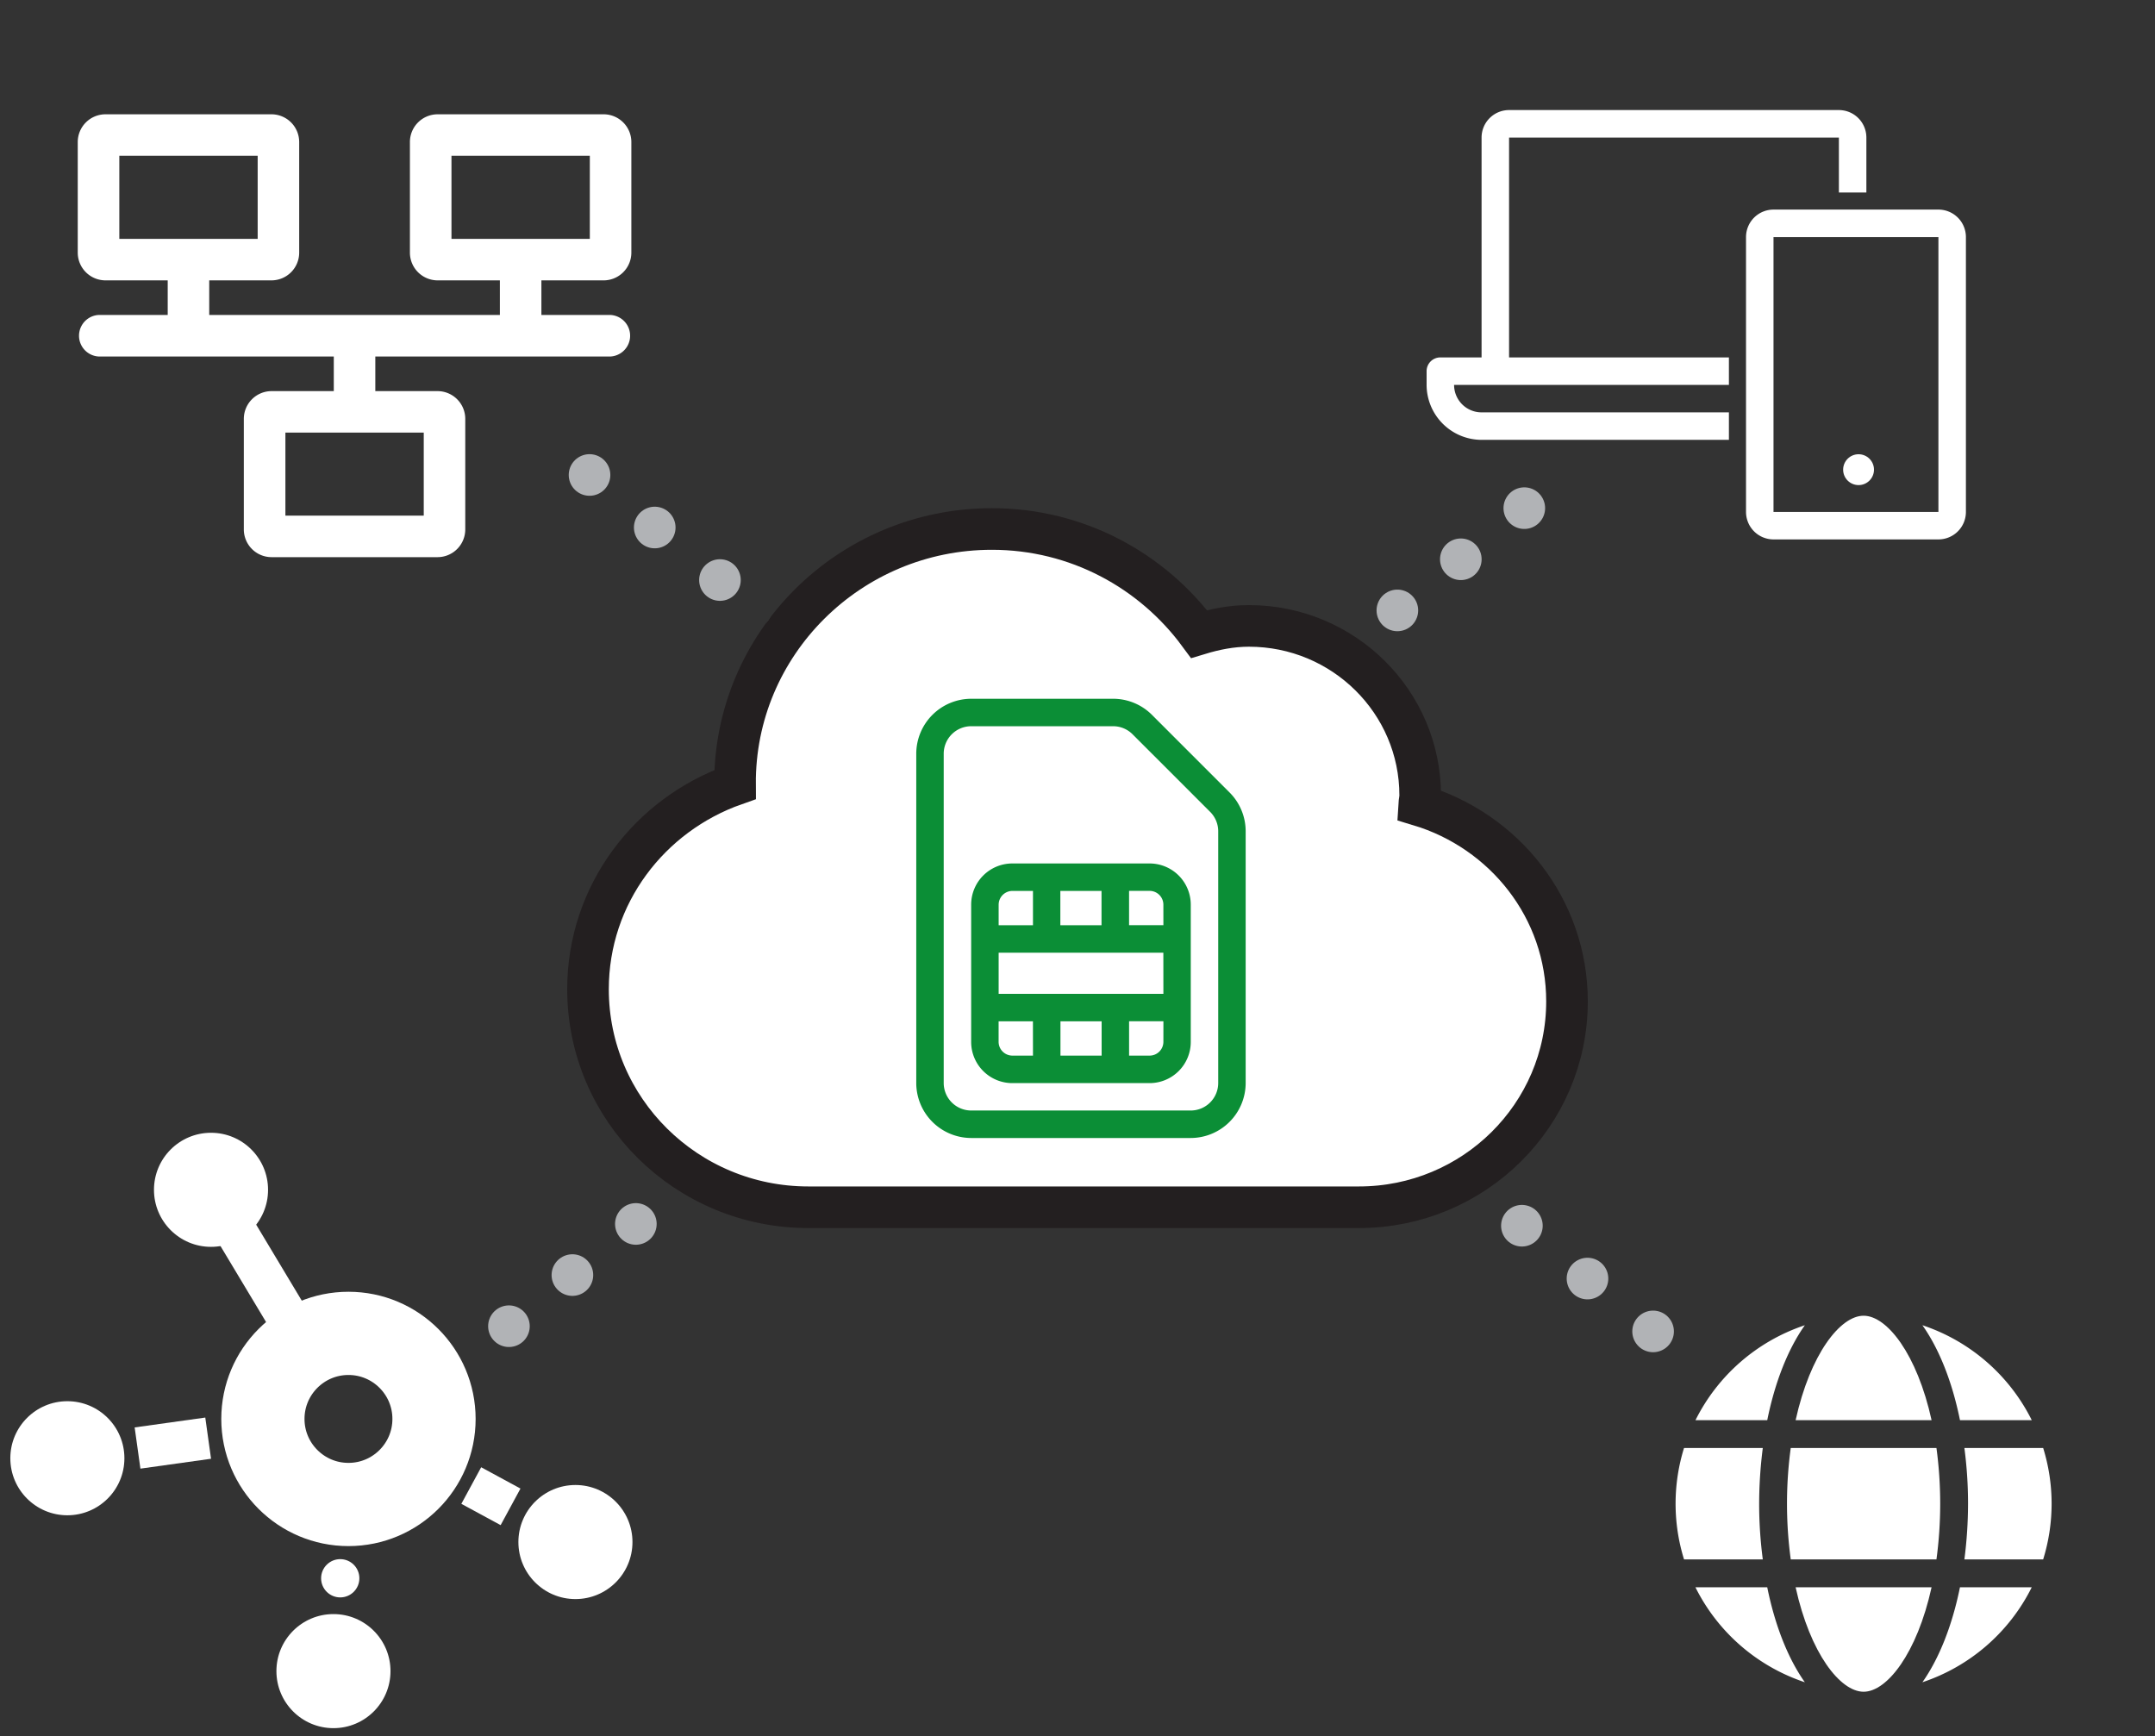 <svg xmlns="http://www.w3.org/2000/svg" viewBox="0 0 2071.6 1669.12"><rect x="0" y="0" width="2071.6" height="1669.12" fill="#333333" stroke="none"/><defs><style>.cls-1,.cls-2,.cls-3,.cls-4,.cls-5,.cls-7,.cls-8{fill:none;stroke-miterlimit:10;}.cls-1,.cls-2,.cls-3,.cls-4{stroke:#b1b3b6;stroke-linecap:round;}.cls-1,.cls-2,.cls-3,.cls-4,.cls-7,.cls-8{stroke-width:40px;}.cls-2{stroke-dasharray:0 80.49;}.cls-3{stroke-dasharray:0 78.34;}.cls-4{stroke-dasharray:0 80.97;}.cls-5,.cls-7{stroke:#fff;}.cls-5{stroke-width:80px;}.cls-6{fill:#fff;}.cls-8{stroke:#231f20;}.cls-9{fill:#0b8e36;}</style></defs><g id="Layer_14" data-name="Layer 14"><line class="cls-1" x1="566.72" y1="456.61" x2="566.72" y2="456.61"/><path class="cls-2" d="M629.4,507.11l720.82,580.78"/><line class="cls-1" x1="1381.56" y1="1113.14" x2="1381.56" y2="1113.14"/><line class="cls-1" x1="489.24" y1="1274.93" x2="489.24" y2="1274.93"/><path class="cls-3" d="M550.25,1225.77l884.55-712.7"/><line class="cls-1" x1="1465.31" y1="488.5" x2="1465.31" y2="488.5"/><line class="cls-1" x1="1399.97" y1="1127.53" x2="1399.97" y2="1127.53"/><path class="cls-4" d="M1463,1178.33l94.57,76.2"/><line class="cls-1" x1="1589.12" y1="1279.93" x2="1589.12" y2="1279.93"/></g><g id="Layer_2" data-name="Layer 2"><circle class="cls-5" cx="334.97" cy="1364.07" r="82.25"/><circle class="cls-6" cx="320.55" cy="1606.51" r="54.83"/><circle class="cls-6" cx="64.76" cy="1401.86" r="54.83"/><circle class="cls-6" cx="202.85" cy="1143.81" r="54.83"/><circle class="cls-6" cx="553.16" cy="1482.42" r="54.83"/><line class="cls-7" x1="202.85" y1="1143.81" x2="305.02" y2="1314.13"/><line class="cls-7" x1="132.21" y1="1392.04" x2="200.11" y2="1382.55"/><circle class="cls-6" cx="327.07" cy="1517.25" r="18.39"/><line class="cls-7" x1="453.02" y1="1428.11" x2="490.79" y2="1448.59"/></g><g id="Layer_6" data-name="Layer 6"><path class="cls-6" d="M1200.49,601.7c91,0,164.69,73,164.69,163,0,3.23-.77,6.24-1,9.41,82,24.69,142.11,99.26,142.11,188.52,0,109.31-89.53,197.92-200,197.92H777c-116.94,0-211.75-93.82-211.75-209.57,0-91.15,59.17-167.93,141.28-196.77-1-135.15,109.88-245.65,246.92-245.65,82.06,0,154.23,40,199.16,101C1167.85,604.91,1183.72,601.7,1200.49,601.7Z"/><path class="cls-8" d="M1364.23,774.11c.18-3.17,1-6.18,1-9.41,0-90-73.74-163-164.69-163-16.77,0-32.64,3.21-47.88,7.83-44.93-60.94-117.1-101-199.16-101-137,0-247.9,110.5-246.92,245.65C624.42,783.05,565.25,859.83,565.25,951c0,115.75,94.81,209.57,211.75,209.57h529.36c110.45,0,200-88.61,200-197.92C1506.34,873.37,1446.26,798.8,1364.23,774.11Z"/></g><g id="Layer_7" data-name="Layer 7"><path class="cls-6" d="M1889.83,227.91V492.13a26.42,26.42,0,0,1-26.43,26.42H1704.87a26.42,26.42,0,0,1-26.42-26.42V227.91a26.42,26.42,0,0,1,26.42-26.42H1863.4A26.42,26.42,0,0,1,1889.83,227.91ZM1863.4,492.13V227.91H1704.87V492.13Z"/><path class="cls-6" d="M1794.14,132.23v52.84h-26.42V132.23H1450.66V343.6H1662V370H1397.81a26.42,26.42,0,0,0,26.35,26.42H1662v26.43H1424.16A53,53,0,0,1,1371.39,370V356.81a13.21,13.21,0,0,1,13.21-13.21h39.64V132.23a26.42,26.42,0,0,1,26.42-26.42h317.06A26.42,26.42,0,0,1,1794.14,132.23Z"/><circle class="cls-6" cx="1786.64" cy="451.51" r="14.83"/></g><g id="Layer_4" data-name="Layer 4"><path class="cls-9" d="M1182,761.85l-74.63-74.64a52.79,52.79,0,0,0-37.32-15.46H933.58a52.93,52.93,0,0,0-52.78,52.78v316.66A52.94,52.94,0,0,0,933.58,1094h211.1a52.94,52.94,0,0,0,52.78-52.78v-242A52.75,52.75,0,0,0,1182,761.85Zm-10.93,279.34a26.47,26.47,0,0,1-26.39,26.39H933.58a26.47,26.47,0,0,1-26.39-26.39V724.53a26.46,26.46,0,0,1,26.39-26.39h136.47a26.39,26.39,0,0,1,18.66,7.73l74.63,74.63a26.39,26.39,0,0,1,7.73,18.66Zm-66-211.11H973.16a39.59,39.59,0,0,0-39.58,39.58v132a39.59,39.59,0,0,0,39.58,39.58H1105.1a39.59,39.59,0,0,0,39.58-39.58v-132A39.59,39.59,0,0,0,1105.1,830.08Zm-85.76,26.39h39.58v33h-39.58ZM960,869.66a13.29,13.29,0,0,1,13.2-13.19H993v33H960Zm33,145.14H973.16a13.29,13.29,0,0,1-13.2-13.19v-19.8h33Zm66,0h-39.58v-33h39.58Zm59.37-13.19a13.28,13.28,0,0,1-13.19,13.19h-19.79v-33h33Zm0-46.18H960V915.84h158.33Zm0-66h-33v-33h19.79a13.28,13.28,0,0,1,13.19,13.19Z"/></g><g id="Layer_13" data-name="Layer 13"><path class="cls-6" d="M606.92,136.49V242.92a26.69,26.69,0,0,1-26.61,26.61H520.44v33.26H587a20,20,0,0,1,0,39.92H360.79V376h59.87a26.68,26.68,0,0,1,26.6,26.61V509a26.68,26.68,0,0,1-26.6,26.61H261A26.69,26.69,0,0,1,234.39,509V402.58A26.69,26.69,0,0,1,261,376h59.87V342.71H94.7a20,20,0,0,1,0-39.92h66.52V269.53H101.35a26.68,26.68,0,0,1-26.61-26.61V136.49a26.68,26.68,0,0,1,26.61-26.61H261a26.68,26.68,0,0,1,26.61,26.61V242.92A26.68,26.68,0,0,1,261,269.53H201.13v33.26h279.4V269.53H420.66a26.68,26.68,0,0,1-26.61-26.61V136.49a26.68,26.68,0,0,1,26.61-26.61H580.31A26.69,26.69,0,0,1,606.92,136.49ZM567,229.62V149.79H434v79.83ZM407.35,495.71V415.88h-133v79.83ZM247.7,229.62V149.79h-133v79.83Z"/></g><g id="Layer_3" data-name="Layer 3"><path class="cls-6" d="M1735,1274c-15.9,22.42-28.62,54-36.15,91.29h-69A181.52,181.52,0,0,1,1735,1274Z"/><path class="cls-6" d="M1618.86,1392h75.72a425.39,425.39,0,0,0-3.51,53.55,409,409,0,0,0,3.51,53.55h-75.72a180.64,180.64,0,0,1,0-107.1Z"/><path class="cls-6" d="M1698.85,1525.92c7.53,37.15,20.17,68.78,36.15,91.29a181.55,181.55,0,0,1-105.18-91.29Z"/><path class="cls-6" d="M1884.1,1525.92h69A181.5,181.5,0,0,1,1848,1617.21C1863.85,1594.78,1876.57,1563.15,1884.1,1525.92Z"/><path class="cls-6" d="M1964.09,1392a180.64,180.64,0,0,1,0,107.1h-75.72a423.4,423.4,0,0,0,3.51-53.55,409.15,409.15,0,0,0-3.51-53.55Z"/><path class="cls-6" d="M1953.13,1365.27h-69c-7.53-37.16-20.16-68.78-36.14-91.29A181.47,181.47,0,0,1,1953.13,1365.27Z"/><path class="cls-6" d="M1861.51,1392a400.08,400.08,0,0,1,0,107.1H1721.44a400.08,400.08,0,0,1,0-107.1Z"/><path class="cls-6" d="M1856.83,1365.27h-130.7c14-63.51,42.84-100.41,65.35-100.41S1842.85,1301.76,1856.83,1365.27Z"/><path class="cls-6" d="M1726.13,1525.92h130.7c-14,63.51-42.85,100.41-65.35,100.41S1740.1,1589.43,1726.13,1525.92Z"/></g></svg>